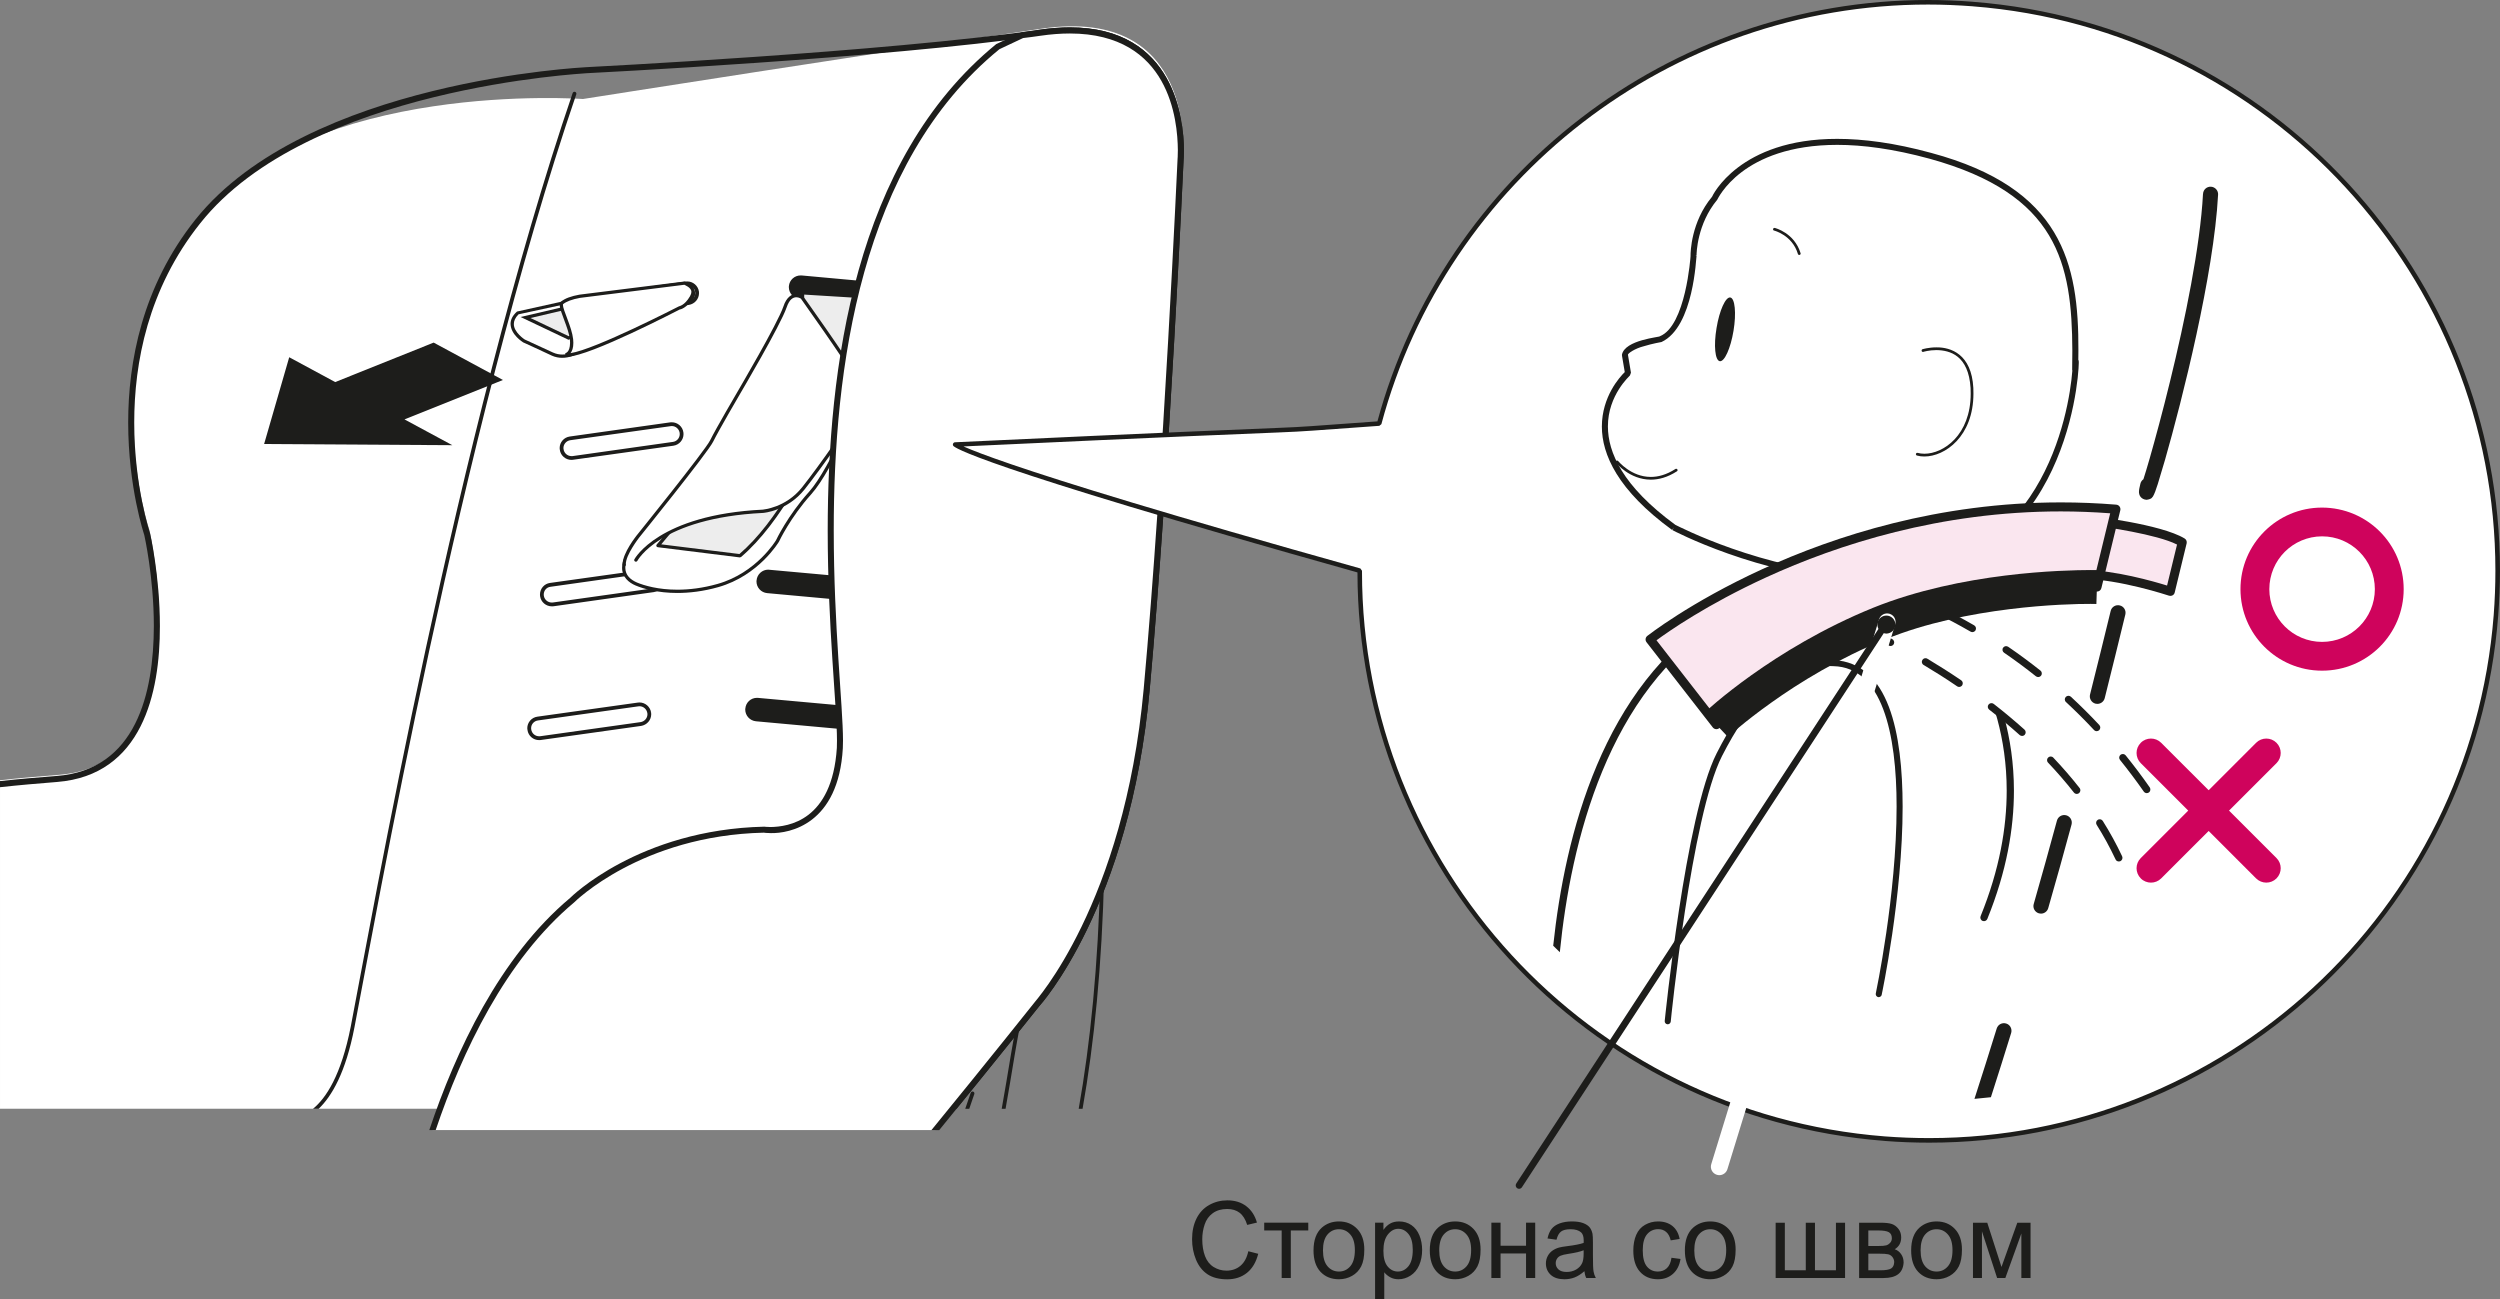 <?xml version="1.0" encoding="UTF-8"?>
<!DOCTYPE svg PUBLIC "-//W3C//DTD SVG 1.1//EN" "http://www.w3.org/Graphics/SVG/1.1/DTD/svg11.dtd">
<!-- Creator: CorelDRAW 2018 (64-Bit) -->
<svg xmlns="http://www.w3.org/2000/svg" xml:space="preserve" width="41.34mm" height="21.484mm" version="1.1" style="shape-rendering:geometricPrecision; text-rendering:geometricPrecision; image-rendering:optimizeQuality; fill-rule:evenodd; clip-rule:evenodd"
viewBox="0 0 2335.97 1213.98"
 xmlns:xlink="http://www.w3.org/1999/xlink">
 <rect x="0" y="0" width="2335.97" height="1213.98" fill="#808080" stroke="none"/>
 <defs>
  <style type="text/css">
   <![CDATA[
    .fil2 {fill:#1D1D1B;fill-rule:nonzero}
    .fil0 {fill:#1D1D1B;fill-rule:nonzero}
    .fil3 {fill:#EDEDED;fill-rule:nonzero}
    .fil1 {fill:white;fill-rule:nonzero}
    .fil5 {fill:#FAE6EF;fill-rule:nonzero}
    .fil4 {fill:#CF035C;fill-rule:nonzero}
   ]]>
  </style>
 </defs>
 <g id="Слой_x0020_1">
  <path class="fil0" d="M901.91 1036.03c1.69,-4.87 3.39,-9.85 5.11,-14.95 0.32,-0.92 1.32,-1.42 2.25,-1.1 0.94,0.3 1.41,1.32 1.14,2.21 -1.59,4.71 -3.16,9.31 -4.74,13.83l-3.76 0zm34.07 0c5.98,-32.44 10.3,-66.16 19.56,-106.66l0 0.04c0.22,-1 1.16,-1.6 2.09,-1.36 0.98,0.24 1.6,1.14 1.36,2.07 -9.16,40.02 -13.46,73.55 -19.4,105.9l-3.61 0zm71.94 0l3.62 0c10.79,-60.98 18.14,-133.51 20.23,-220.34 0,-1.04 -0.77,-1.84 -1.75,-1.88 -0.98,0 -1.76,0.76 -1.8,1.8 -2.11,86.97 -9.48,159.53 -20.3,220.42z"/>
  <path class="fil1" d="M889.14 1036.03c46.02,-56.53 81.85,-101.54 81.85,-101.54 0,0 84.16,-92.08 102.58,-294.73 18.46,-202.53 31.61,-494.64 31.61,-494.64 0,0 13.11,-139.5 -131.58,-118.37 -144.72,21.03 -428.9,65.76 -428.9,65.76 0,0 -255.17,-18.42 -357.79,110.54 -102.64,128.87 -47.34,292.03 -47.34,292.03 0,0 49.95,218.42 -84.26,228.9 -18.14,1.42 -36.68,2.99 -55.3,5.07l0 306.97 889.14 0z"/>
  <path class="fil0" d="M537.5 288.7c-0.08,-0.5 -0.12,-1.06 -0.12,-1.58 0,-5.38 3.93,-10.11 9.46,-10.87l93.73 -13.15c0.54,-0.04 1.06,-0.12 1.63,-0.12 5.38,0 10.07,3.97 10.89,9.49l-1.82 0.2 -1.73 0.28c-0.5,-3.77 -3.71,-6.4 -7.34,-6.4 -0.32,0 -0.68,0 -1.1,0.08l-93.77 13.18c-3.75,0.46 -6.44,3.65 -6.44,7.32 0,0.34 0,0.64 0.1,1.07 0.47,3.59 3.68,6.34 7.33,6.34 0.38,0 0.72,0 1.06,-0.04l93.77 -13.14c3.71,-0.55 6.46,-3.83 6.46,-7.39 0,-0.36 -0.04,-0.68 -0.08,-1.02l1.73 -0.28 1.82 -0.2c0.04,0.48 0.08,0.98 0.08,1.5 -0.04,5.4 -4.03,10.05 -9.53,10.94l-93.77 13.08c-0.54,0.08 -1.06,0.14 -1.54,0.14 -5.44,0 -10.11,-4.02 -10.84,-9.43zm-245.04 747.33l5.28 0c12.16,-11.54 25.32,-33.78 33.49,-76.29 18.46,-94.81 99.41,-556.1 207.26,-871.65 0.3,-0.94 -0.2,-1.97 -1.16,-2.27 -0.94,-0.3 -1.89,0.18 -2.25,1.11 -107.9,315.96 -188.88,777.39 -207.31,872.16 -8.97,45.7 -23.16,67.02 -35.3,76.95zm116.77 0l3.75 0c25.04,-68.24 64.07,-144.54 122.87,-193.68 0.26,-0.18 62.73,-62.73 177.87,-65.37 0.22,0.05 2.71,0.42 6.52,0.42 17.14,0.2 62.09,-7.62 66.26,-78.4 0.18,-2.07 0.2,-4.41 0.2,-7.02 0,-3.15 -0.1,-6.72 -0.28,-10.7l14.22 1.29 1.01 0c5.64,0 10.41,-4.27 10.93,-9.97l-1.77 -0.16 1.81 0 0 -0.86c0,-5.56 -4.27,-10.36 -9.97,-10.92l-17.4 -1.58c-1.63,-25.64 -4.31,-59.74 -5.88,-99.17l31.8 2.93c0.32,0 0.64,0.04 1,0.04 5.62,0 10.39,-4.28 10.9,-9.97l-1.75 -0.2 1.75 0c0,-0.2 0.06,-0.38 0.06,-0.74 0,-5.66 -4.23,-10.46 -9.93,-11.02l-34.6 -3.15c-0.42,-13.57 -0.6,-27.65 -0.6,-42.1 0,-24.6 0.64,-50.3 2.31,-76.57l46.59 4.23c0.3,0 0.64,0.04 0.93,0.04 5.72,0 10.53,-4.23 11.06,-9.91l-1.77 -0.16 1.81 0.04 0 -0.98c0.04,-5.62 -4.31,-10.35 -10.06,-10.87l-46.92 -4.32c3.12,-37.44 8.51,-75.71 17.02,-113.19l42.5 3.85c0.32,0.02 0.6,0.02 1.02,0.02 5.57,0 10.35,-4.24 10.91,-9.91l-1.75 -0.14 1.75 0.04c0,-0.28 0.02,-0.58 0.02,-0.92 0,-5.66 -4.23,-10.43 -9.97,-10.92l-39.15 -3.57c22.09,-83.76 61.3,-162.21 128.93,-217.42 0.77,-0.58 0.9,-1.73 0.22,-2.45 -0.58,-0.76 -1.7,-0.88 -2.45,-0.22 -68.54,56 -108.1,135.35 -130.29,219.73l-51.65 -4.72c-0.3,-0.02 -0.68,-0.02 -0.96,-0.02 -5.66,0 -10.43,4.27 -10.96,9.95 -0.08,0.28 -0.04,0.72 -0.04,1.02 0,5.64 4.31,10.4 10.01,10.9l48.3 4.43c-8.52,37.55 -13.88,75.83 -17.03,113.22l-43.78 -4.01c-0.36,-0.08 -0.72,-0.04 -0.9,-0.04 -5.62,0 -10.48,4.25 -10.98,10.03 -0.08,0.26 -0.08,0.66 -0.08,0.93 0,5.7 4.31,10.43 9.97,10.97l44.18 4.02c-1.67,26.46 -2.31,52.23 -2.31,76.91 0,14.33 0.21,28.34 0.58,41.78l-56.21 -5.1c-0.32,-0.1 -0.76,-0.1 -1.04,-0.1 -5.58,0 -10.39,4.33 -10.88,10.07 -0.08,0.25 -0.08,0.63 -0.08,0.93 0,5.62 4.27,10.41 10.01,10.93l58.99 5.4c1.57,39.38 4.2,73.54 5.88,99.15l-73.4 -6.66c-0.38,-0.04 -0.82,-0.04 -1.08,-0.04 -5.62,0 -10.32,4.29 -10.82,9.97 -0.08,0.32 -0.08,0.74 -0.08,1.02 0.04,5.64 4.35,10.35 10.01,10.91l76.57 6.98c0.16,4.12 0.22,7.81 0.22,11.04 0,2.57 -0.04,4.88 -0.14,6.8 -4.38,69.01 -46.39,74.81 -62.73,75.03 -3.94,0 -6.3,-0.38 -6.3,-0.38 -116.71,2.65 -180.3,66.12 -180.5,66.35 -59.69,50.02 -99.07,127.38 -124.21,196.24zm217.5 -637.85l-93.83 13.14c-3.73,0.56 -6.44,3.71 -6.44,7.37 0,0.3 0.04,0.66 0.14,1.08 0.46,3.68 3.71,6.42 7.37,6.42 0.32,0 0.68,-0.02 1,-0.02l93.79 -13.26c3.71,-0.5 6.38,-3.69 6.38,-7.28 0,-0.32 0,-0.72 -0.08,-1.05l1.75 -0.3 -1.75 0.25c-0.5,-3.72 -3.71,-6.44 -7.36,-6.44 -0.26,0 -0.62,0 -0.98,0.08zm-103.64 22.13c-0.08,-0.54 -0.16,-1.04 -0.16,-1.62 0,-5.42 3.99,-10.06 9.47,-10.82l93.77 -13.22c0.52,-0.04 1.04,-0.08 1.54,-0.08 5.4,0 10.11,3.97 10.84,9.45 0.08,0.56 0.12,1.07 0.12,1.61 0,5.38 -3.98,9.99 -9.37,10.83l-93.91 13.15c-0.46,0.08 -0.95,0.12 -1.42,0.12 -5.42,0 -10.2,-4.01 -10.88,-9.43zm85.2 114.7l-93.79 13.26c-3.81,0.38 -6.44,3.57 -6.44,7.27 0,0.34 0.04,0.68 0.08,1.04 0.52,3.71 3.73,6.42 7.4,6.42 0.38,0 0.74,-0.04 1,-0.04l93.79 -13.22c3.71,-0.5 6.44,-3.71 6.4,-7.29 0,-0.38 0,-0.74 -0.04,-1.08 -0.58,-3.77 -3.72,-6.4 -7.4,-6.4 -0.28,0 -0.63,0 -0.99,0.04zm-103.65 22.07c-0.04,-0.5 -0.1,-0.98 -0.1,-1.54 0,-5.42 3.94,-10.14 9.43,-10.86l93.81 -13.14c0.48,-0.1 1,-0.14 1.51,-0.14 5.42,0 10.09,3.97 10.91,9.41l-1.75 0.28 1.75 -0.24c0.04,0.56 0.08,1.06 0.08,1.6 0,5.34 -3.93,10.01 -9.39,10.8l-93.87 13.26c-0.51,0.04 -0.95,0.04 -1.47,0.04 -5.38,0 -10.13,-3.97 -10.9,-9.47zm-11.78 124.97c-0.1,-0.52 -0.18,-1.06 -0.18,-1.62 0,-5.32 3.97,-10.07 9.47,-10.79l93.77 -13.15c0.54,-0.04 1.04,-0.12 1.6,-0.12 5.38,0 10.05,4.02 10.86,9.43l-1.75 0.29 -1.77 0.24c-0.54,-3.71 -3.73,-6.46 -7.33,-6.42 -0.28,0 -0.68,0 -1.06,0.08l-93.81 13.19c-3.79,0.5 -6.4,3.69 -6.4,7.24 0,0.36 0.02,0.72 0.1,1.1 0.54,3.79 3.67,6.44 7.4,6.44 0.3,0 0.66,-0.04 0.98,-0.04l93.75 -13.18c3.79,-0.58 6.48,-3.72 6.48,-7.37 0,-0.34 -0.06,-0.76 -0.1,-1.03l1.77 -0.24 1.75 -0.25c0.06,0.51 0.1,1.07 0.1,1.53 0,5.42 -4.01,10.03 -9.47,10.91l-93.87 13.18c-0.46,0.04 -0.96,0.08 -1.4,0.08 -5.46,0 -10.17,-3.97 -10.88,-9.49zm247.8 -414.19c0,0 -0.05,0.2 -0.05,0.5 0,3.8 2.92,7.01 6.8,7.44l48.8 4.4c1.12,-4.87 2.32,-9.71 3.53,-14.55l-51.09 -4.72 -0.56 0c-3.84,0 -7.1,2.89 -7.43,6.93zm101 16.51l0.81 0c3.73,0.05 7,-2.91 7.34,-6.7 0,-0.26 0.04,-0.5 0.04,-0.68 0,-3.85 -2.87,-7.03 -6.72,-7.37l-39.77 -3.67c-1.24,4.9 -2.43,9.72 -3.59,14.61l41.88 3.8zm-115.44 118.99l0 0.47c0,3.85 2.89,7.08 6.74,7.46l44.05 4.02c0.3,-4.92 0.68,-9.91 1.08,-14.89l-44 -4.05 -0.4 0c-3.83,0 -7.18,2.93 -7.48,6.98zm100.87 16.47c0.3,0 0.58,0.04 0.73,0.04 3.91,0 7.18,-2.85 7.56,-6.7 0,-0.28 0.02,-0.54 0.02,-0.73 -0.02,-3.75 -2.85,-6.98 -6.8,-7.36l-46.98 -4.32c-0.4,4.98 -0.77,9.92 -1.1,14.87l46.57 4.21zm-116.67 123.03l0 0.46c0,3.79 2.87,7.04 6.74,7.46l58.49 5.28c-0.18,-4.9 -0.32,-9.93 -0.5,-14.99l-56.78 -5.19c-0.1,-0.04 -0.29,-0.04 -0.58,-0.04 -3.77,0 -7.03,2.93 -7.37,7.02zm100.86 16.43c0.34,0 0.66,0.04 0.88,0.04 3.8,0 7.01,-2.85 7.41,-6.74l0 -0.58c0,-3.83 -2.89,-7.09 -6.7,-7.49l-34.19 -3.11c0.16,5.1 0.29,10.09 0.51,14.97l32.07 2.91zm-111.35 103.28c-0.04,0.05 -0.04,0.24 -0.04,0.52 0,3.75 2.91,7.02 6.78,7.33l76.09 6.96c-0.24,-4.51 -0.52,-9.53 -0.86,-14.99l-74.11 -6.72c-0.1,-0.04 -0.28,-0.04 -0.56,-0.04 -3.76,0 -6.97,2.91 -7.29,6.93zm100.87 16.49l0.85 0c3.79,0 7.02,-2.85 7.42,-6.76l0 -0.68c0,-3.73 -2.85,-7.03 -6.76,-7.36l-16.84 -1.53c0.36,5.42 0.64,10.43 0.82,15.01l14.51 1.32z"/>
  <path class="fil0" d="M886.54 1036.03c45.15,-55.48 80.12,-99.4 80.28,-99.61 -0.24,-0.3 83.54,-91.14 101.88,-293.05 18.42,-202.45 31.58,-494.06 31.58,-494.65 0,-0.02 0.32,-3.16 0.32,-8.53 -0.28,-27.61 -7.4,-108.82 -100.85,-108.94 -8.53,0 -17.78,0.66 -27.79,2.11 -145.04,21.09 -424.08,35.07 -424.08,35.07 -0.2,0.3 -259.8,12.74 -360.82,140.24 -48.96,61.39 -61.64,130.69 -61.64,186.18 0,59.72 14.67,103.04 14.79,103.44 0.04,0.12 9.19,39.98 9.19,86.81 0.16,62.47 -16.67,139.22 -95.99,145.56 -17.57,1.39 -35.46,2.92 -53.42,4.9l0 -5.72c17.88,-1.96 35.64,-3.45 53,-4.8 74.51,-5.7 90.6,-77.7 90.76,-139.94 0,-46.03 -9.01,-85.48 -8.97,-85.28 -0.04,-0.2 -15.01,-44.35 -15.01,-104.97 0,-56.34 12.92,-127.02 62.83,-189.69 104.21,-130.41 364.73,-142.19 364.95,-142.37 0.44,-0.08 279.08,-13.97 423.6,-35.01 10.24,-1.51 19.75,-2.19 28.59,-2.19 98.11,0 106.37,86.67 106.49,114.61 0,5.56 -0.28,8.97 -0.28,8.89 0,0.04 -13.2,292.11 -31.62,494.76 -18.45,203.41 -103.06,296.06 -103.24,296.24 -0.05,0.05 -33.5,42.1 -77.28,95.95l-7.28 0z"/>
  <path class="fil1" d="M747.68 280.59l64.7 24.52c0,0 13.32,5.61 4.28,33.45 -9.07,27.91 -39.75,100.05 -59.64,122.09 -19.93,22.11 -30.5,44.7 -30.5,44.7 0,0 -18.48,31.25 -55.7,41.78 -37.28,10.5 -64.9,3.39 -76.2,-1.33 -11.24,-4.81 -20.2,-16.23 1.01,-39.83 21.21,-23.7 57.55,-73.38 62.42,-78.76 4.87,-5.4 17.24,-29.16 17.24,-29.16 0,0 59.31,-105.89 60.62,-112.37 1.34,-6.5 5.53,-8.4 11.76,-5.09z"/>
  <path class="fil2" d="M737.46 285.96c-1.63,7.4 -60.74,112.57 -60.78,112.79 -0.04,0.08 -12.26,23.68 -17.44,29.52 -4.75,5.12 -41.14,54.96 -62.45,78.72 -9.25,10.28 -12.5,18.02 -12.5,23.58 0,6.94 4.92,11.17 10.94,13.75 6.82,2.85 19.9,6.68 37.66,6.68 10.91,0 23.52,-1.41 37.5,-5.36 36.6,-10.31 54.82,-40.98 54.74,-40.9 0.04,-0.08 10.71,-22.85 30.76,-45.11 19.53,-21.55 50.33,-93.87 59.32,-121.54 2.23,-6.96 3.05,-12.44 3.05,-16.73 -0.04,-12.54 -6.46,-14.73 -6.4,-14.77l-64.7 -24.54 0.55 -1.49 -0.73 1.41c-1.92,-1.03 -3.47,-1.45 -4.68,-1.45 -2.41,0.04 -3.93,1.4 -4.83,5.44zm-143.38 261.21c-6.54,-2.73 -12.82,-7.97 -12.82,-16.61 0,-6.74 3.75,-15.09 13.24,-25.69 21.19,-23.59 57.39,-73.14 62.41,-78.68 4.55,-5.01 17.03,-28.87 17.03,-28.95 0,-0.1 59.48,-106.26 60.5,-111.89 0.86,-4.76 3.73,-7.97 7.85,-7.93 1.87,0 3.86,0.6 5.92,1.71l64.82 24.58c0.32,0.04 8.41,3.86 8.33,17.64 0,4.67 -0.89,10.46 -3.19,17.7 -9.23,28.07 -39.71,100.05 -60,122.61 -19.73,21.89 -30.22,44.29 -30.28,44.45 -0.12,0.16 -18.78,31.73 -56.65,42.48 -14.3,4.05 -27.23,5.48 -38.36,5.48 -18.18,0 -31.69,-3.91 -38.81,-6.92z"/>
  <path class="fil1" d="M644.09 281.65l-107.3 48.52c0,0 -10.27,5.48 -20.55,0.7 -10.25,-4.79 -26.63,-12.3 -26.63,-12.3 0,0 -19.82,-12.34 -6.16,-25.98l58.81 -13.01 99.07 -14.35c0,0 13.01,7.55 2.77,16.42z"/>
  <path class="fil2" d="M516.89 329.46c2.85,1.3 5.76,1.82 8.41,1.82 6.08,0 10.74,-2.49 10.74,-2.49l107.23 -48.48c2.49,-2.29 3.19,-4.16 3.19,-5.76 0.16,-3.86 -5.1,-7.52 -5.02,-7.79l-98.86 14.34 -58.04 12.58c-3.31,3.31 -4.37,6.29 -4.41,8.99 -0.2,7.81 10.2,14.59 10.09,14.51 0,0 16.43,7.49 26.67,12.3zm-1.32 2.81c-10.2,-4.83 -26.59,-12.3 -26.79,-12.38 -0.08,-0.16 -11.48,-6.85 -11.72,-17.24 0,-3.59 1.51,-7.48 6.04,-11.56l58.9 -13.04 100.09 -14.17c0.04,0.18 7.22,3.89 7.44,10.66 0,2.7 -1.32,5.53 -4.46,8.26l-0.98 -1.12 0.62 1.4 -107.19 48.46c-0.16,0.04 -5.32,2.81 -12.22,2.81 -3.03,0 -6.38,-0.58 -9.73,-2.07z"/>
  <polygon class="fil3" points="490.97,296.68 531.3,315.84 619.47,281.65 546.33,283.73 "/>
  <path class="fil2" d="M531.38 314.14l79.24 -30.72 -63.97 1.8 -51.01 11.92 35.74 17zm-41.1 -16.09l-3.87 -1.85 59.88 -14.03 73.12 -2.1 0.62 2.97 -88.84 34.45 -40.9 -19.44z"/>
  <path class="fil1" d="M528.53 331.53c0,0 6.86,-1.36 5.49,-14.35 -1.36,-12.98 -12.3,-31.43 -8.87,-34.19 3.38,-2.69 8.87,-4.76 16.39,-6.12l97.77 -12.3c0,0 12.3,3.39 6.8,12.96 -5.44,9.57 -11.6,10.29 -11.6,10.29 0,0 -90.9,47.14 -105.97,43.71z"/>
  <path class="fil2" d="M541.85 278.36c-7.4,1.32 -12.7,3.39 -15.81,5.92 0.04,0.08 0,0 0,0.58 -0.16,4.75 8.26,20.49 9.51,32.13 0.14,1.24 0.18,2.4 0.18,3.39 0.04,4.66 -1.16,7.66 -2.61,9.57 22.82,-3.31 100.61,-43.41 101.24,-43.7 -0.04,-0.18 5.13,-0.38 10.39,-9.49 0.9,-1.59 1.26,-2.93 1.26,-3.89 0.25,-4.31 -6.66,-6.66 -6.56,-6.78l-97.6 12.26zm-13.6 54.66l0.28 -1.47 0.32 1.47 -0.32 -1.47 -0.28 1.47 -0.04 -3.01c0,-0.14 4.32,-0.3 4.45,-9.63 0,-0.9 -0.04,-1.93 -0.16,-3.01 -1.11,-10.9 -9.41,-25.85 -9.53,-32.51 0,-1.06 0.16,-2.29 1.2,-3.03 3.79,-3.05 9.47,-5.1 17.18,-6.5l98.33 -12.32c0,0.12 9.07,2.19 9.39,9.87 0,1.68 -0.54,3.45 -1.59,5.4 -5.68,10.01 -12.46,11.06 -12.26,10.87 -0.24,0.04 -84.26,43.92 -104.81,44.09 -0.82,0 -1.55,-0.1 -2.15,-0.21z"/>
  <path class="fil3" d="M749.88 273.6l63.19 3.97c0,0 -46.61,177.73 -121.68,241.74l-76.6 -9.49c0,0 137.47,-157.22 135.09,-236.22z"/>
  <path class="fil2" d="M690.93 517.67c69.77,-59.98 115.08,-219.85 120.18,-238.73l-59.64 -3.68 0 0.34c-0.28,75.31 -117.27,213.87 -133.62,233.02l73.08 9.05zm-76.31 -6.36c-0.62,-0.08 -1.1,-0.44 -1.29,-0.96 -0.22,-0.55 -0.1,-1.15 0.28,-1.57 0,-0.22 134.99,-154.83 134.75,-233.19 0,-0.64 -0.04,-1.32 -0.04,-2.02l1.63 -1.51 63.19 3.93c0.46,0.04 0.9,0.32 1.2,0.64 0.24,0.42 0.32,0.86 0.2,1.36 -0.08,0.06 -46.49,177.79 -122.14,242.49l-1.15 0.36 -76.63 -9.53z"/>
  <path class="fil1" d="M594.13 523.32c0,0 21.85,-40.9 118.79,-45.55 0,0 21.89,-1.59 37.73,-21.45 15.81,-19.85 46.94,-64.39 48.62,-69.37 1.67,-5.02 7.55,-21.73 -0.94,-37.04 -8.53,-15.33 -49.06,-72.14 -49.06,-72.14 0,0 -10.39,-7.06 -15.81,9.11 -5.4,16.09 -42.77,79.54 -42.77,79.54 0,0 -20.71,35.36 -25.65,45.55 -4.94,10.17 -69.23,89.66 -69.23,89.66 0,0 -12.96,16.32 -12.54,25.98l10.86 -4.29z"/>
  <path class="fil2" d="M581.76 527.83c-0.04,-0.38 -0.04,-0.64 -0.04,-0.72 0.2,-10.74 12.86,-26.27 12.89,-26.45 0.02,-0.12 64.39,-79.76 69.01,-89.4 5.02,-10.27 25.69,-45.61 25.74,-45.65 0,-0.08 37.37,-63.53 42.63,-79.22 2.93,-8.99 8,-11.8 12.08,-11.72 3.49,0.04 5.9,1.76 6.46,2.19 0,0.04 40.53,56.79 49.18,72.3 3.49,6.32 4.63,12.93 4.63,18.82 0,8.97 -2.61,16.44 -3.63,19.45 -2.02,5.74 -32.93,49.74 -48.86,69.81 -16.31,20.39 -38.61,22.03 -38.85,22.03 -96.56,4.75 -117.39,44.7 -117.47,44.79 -0.42,0.72 -1.4,1.02 -2.13,0.6 -0.74,-0.4 -1.06,-1.33 -0.62,-2.07 0.2,-0.46 22.69,-41.68 120.02,-46.4 0.04,-0.12 21.27,-1.51 36.64,-20.83 15.65,-19.61 47.02,-64.64 48.36,-68.89 1.02,-3.01 3.46,-10.13 3.46,-18.48 0,-5.48 -1.1,-11.56 -4.24,-17.32 -8.37,-15.07 -48.68,-71.52 -48.64,-71.58 -0.04,0 -0.54,-0.4 -1.28,-0.68 -0.81,-0.34 -1.83,-0.68 -3.03,-0.66 -2.73,0.08 -6.28,1.33 -9.11,9.63 -5.66,16.56 -42.92,79.74 -42.96,79.79 -0.04,0.04 -20.72,35.46 -25.61,45.49 -5.27,10.66 -69.33,89.84 -69.37,89.92 0,0.04 -12.38,15.95 -12.24,24.54l0 0.26c0.16,0.82 -0.42,1.62 -1.24,1.75l-0.24 0c-0.78,0 -1.44,-0.51 -1.55,-1.29z"/>
  <path class="fil1" d="M971.56 30.59c-5.38,0.78 -11.02,1.59 -16.74,2.41l-22.73 10.7c-215.78,176.36 -143.16,586.14 -147.33,655.17 -5.3,86.85 -71.1,76.33 -71.1,76.33 -115.74,2.63 -178.93,65.78 -178.93,65.78 -65.09,54.47 -106.02,141.82 -130.6,214.96l469.82 0c52.13,-63.83 94.96,-117.62 94.96,-117.62 0,0 84.22,-92.08 102.6,-294.73 18.44,-202.54 31.61,-494.64 31.61,-494.64 0,0 13.11,-139.44 -131.57,-118.37z"/>
  <path class="fil2" d="M536.52 843.16c-64.27,53.69 -104.91,140.13 -129.43,212.79l-5.96 0c24.6,-73.54 65.74,-161.71 131.58,-216.94 0.26,-0.3 64.07,-63.92 181.42,-66.58 0,-0.04 2.21,0.34 6.08,0.34 16.14,-0.34 57.27,-5.62 61.73,-73.99 0.04,-2.01 0.12,-4.23 0.12,-6.81 0,-31.68 -8.67,-106.41 -8.67,-196.29 0.08,-151.06 24.4,-345.7 157.48,-454.5l23.52 -10.92c5.72,-0.84 11.36,-1.66 16.74,-2.43 10.23,-1.54 19.82,-2.25 28.61,-2.25 98.07,0 106.41,86.75 106.52,114.6 0,5.62 -0.32,8.99 -0.32,8.91 0,0.04 -13.2,292.13 -31.64,494.8 -18.42,203.35 -102.98,296.04 -103.18,296.2 -0.05,0.05 -42.06,52.82 -93.53,115.87l-7.28 0c52.71,-64.52 96.33,-119.29 96.49,-119.52 -0.24,-0.34 83.54,-91.18 101.88,-293.04 18.42,-202.49 31.58,-494.06 31.61,-494.66 0,0 0.28,-3.15 0.28,-8.55 -0.24,-27.59 -7.4,-108.84 -100.85,-108.9 -8.49,0 -17.78,0.68 -27.79,2.15 -5.38,0.76 -11.02,1.58 -15.97,2.11l-22.11 10.41c-130.21,106.21 -154.89,299.2 -154.81,449.73 0,89.58 8.61,163.89 8.65,196.29 0,2.63 -0.08,4.98 -0.16,7.1 -4.05,71.36 -49.92,79.74 -67.35,79.37 -3.79,0 -6.28,-0.38 -6.46,-0.42 -114.74,2.61 -176.92,64.87 -177.24,65.15z"/>
  <path class="fil1" d="M1843.31 3.79c-259.5,-20.13 -489.6,149.43 -554.6,391.99 -140.55,9.92 19.04,0.16 -396.22,19.61 0,0 13.53,15.8 378.05,117.89 -0.6,275.43 211.24,508.99 490.48,530.7 292.71,22.66 548.42,-196.21 571.19,-489.04 22.7,-292.69 -196.17,-548.38 -488.88,-571.15z"/>
  <path class="fil2" d="M1760.87 1066.05c-279.81,-21.77 -492.19,-255.39 -492.47,-531.18 -363.21,-101.9 -376.05,-116.97 -377.51,-118.11 -0.54,-0.62 -0.7,-1.47 -0.34,-2.21 0.3,-0.74 1.02,-1.28 1.84,-1.3 413.85,-19.42 256.75,-9.75 394.65,-19.53 62.24,-229.6 272,-393.72 514.55,-393.72 13.86,0 27.83,0.54 41.87,1.66l-0.12 2.15 -0.16 2.07c-13.97,-1.04 -27.85,-1.63 -41.58,-1.63 -241.12,0 -449.61,163.52 -510.85,392.08l-1.92 1.56c-139.61,9.88 16.95,0.28 -388.47,19.25 0.24,0.12 0.5,0.24 0.78,0.38 6.89,3.01 19.93,8.18 44.39,16.51 48.86,16.71 143.34,46.13 325.6,97.14l1.51 2.14 0 1.02c0,273.83 210.78,505.88 488.54,527.51 13.89,1.06 27.7,1.58 41.46,1.58 273.82,0 505.83,-210.92 527.44,-488.64 1.07,-13.93 1.59,-27.79 1.59,-41.5 0,-273.86 -210.94,-505.85 -488.5,-527.37l0.16 -2.07 0.12 -2.15c279.85,21.71 492.51,255.58 492.51,531.6 0,13.83 -0.56,27.81 -1.64,41.82 -21.77,279.94 -255.65,492.59 -531.68,492.59 -13.83,0 -27.81,-0.52 -41.78,-1.62z"/>
  <path class="fil1" d="M1872.48 963.11c-6.48,20.97 -13.11,41.98 -19.9,62.99 -2.71,0.27 -5.42,0.5 -8.14,0.72l28.04 -63.71z"/>
  <path class="fil2" d="M1844.9 1026.78c7.1,-21.92 14.03,-43.87 20.8,-65.76 1.18,-3.77 5.14,-5.8 8.83,-4.66 3.71,1.11 5.8,5.08 4.68,8.83 -6.18,19.99 -12.49,40.02 -18.94,60.04 -5.1,0.6 -10.23,1.11 -15.38,1.55z"/>
  <path class="fil1" d="M1928.81 768.64c-6.98,25.77 -14.26,51.79 -21.77,77.98l21.77 -77.98z"/>
  <path class="fil2" d="M1905.11 853.41c-3.77,-1.1 -5.92,-5.02 -4.83,-8.71 7.48,-26.21 14.75,-52.19 21.69,-77.9 0.99,-3.77 4.9,-6 8.67,-5 3.75,1.02 6,4.88 4.98,8.65 -6.96,25.83 -14.25,51.87 -21.79,78.14 -0.89,3.07 -3.71,5.1 -6.78,5.1 -0.64,0 -1.29,-0.1 -1.96,-0.28z"/>
  <path class="fil1" d="M1979.05 572.53c-6.2,25.5 -12.58,51.55 -19.28,78.1l19.28 -78.1z"/>
  <path class="fil2" d="M1958.02 657.5c-3.77,-0.98 -6.08,-4.83 -5.1,-8.63 6.66,-26.49 13.08,-52.51 19.27,-78.02 0.9,-3.79 4.71,-6.08 8.53,-5.14 3.73,0.85 6.1,4.7 5.16,8.49 -6.18,25.52 -12.6,51.57 -19.26,78.14 -0.82,3.23 -3.71,5.36 -6.9,5.36 -0.54,0 -1.14,-0.08 -1.71,-0.2z"/>
  <path class="fil1" d="M2065.52 181.52c-5.8,109.76 -68.91,317.47 -58.7,272.06l58.7 -272.06z"/>
  <path class="fil2" d="M1998.98 462.01c-0.36,-1.25 -0.36,-1.83 -0.36,-2.39 0.04,-2.41 0.52,-3.94 1.33,-7.63 0.42,-1.77 1.44,-3.21 2.83,-4.19 1.58,-4.87 3.55,-11.44 5.84,-19.39 5.22,-18.28 12.12,-43.66 19.08,-72.2 13.95,-56.93 28.22,-126.42 30.76,-175.06l0.04 0c0.16,-3.9 3.47,-6.92 7.4,-6.7 3.87,0.24 6.9,3.55 6.66,7.44 -3.97,74.53 -33.43,191.32 -49.6,247.82 -5.8,19.44 -8.45,29.4 -11.28,34.21 -0.74,0.36 -0.4,2.31 -5.92,3.09 -5.14,-0.34 -6.58,-4.2 -6.78,-4.98z"/>
  <path class="fil1" d="M1564.02 492.87c-113.06,-82.39 -42.81,-144.16 -42.81,-144.16 0,0 -1.21,-7.1 -2.81,-16.53 -1.59,-9.41 33.71,-15.37 33.71,-15.37 26.99,-11.84 30.34,-77.68 30.34,-77.68 0,0 -0.52,-29.38 19.9,-54.14 0,0 38.11,-83.94 201.51,-39.37 129.65,35.42 136.92,110.14 135.21,199.88 1.02,-56.53 15.89,206.64 -201.15,194.79 -93.99,-5.14 -173.89,-47.42 -173.89,-47.42z"/>
  <path class="fil2" d="M1738 537.47c4.7,0.22 9.35,0.36 13.86,0.36 156.6,-0.2 181.48,-152.66 184.51,-191.41 -0.12,-0.34 -0.16,-0.64 -0.16,-0.99 0.08,-6.04 0.16,-11.92 0.16,-17.76 -0.34,-81.59 -13.48,-146.24 -133.26,-179.33 -34.11,-9.31 -62.65,-12.98 -86.4,-12.98 -89.36,0.08 -111.67,50.77 -112.21,51.37 -18.78,22.7 -19.27,49.78 -19.27,52.15l-1.1 0 1.1 0.34c-0.4,0.26 -2.33,66.14 -32.71,80.35 0,0 -8.3,1.42 -16.51,3.93 -8.41,2.1 -15.21,6.84 -14.87,8.06 0,0 0,0.12 0.04,0.16 1.55,9.39 2.77,16.51 2.77,16.52l-0.94 2.57c0.12,0.2 -20.68,18.2 -20.59,47.74 0.04,23.72 13.23,55.44 63.03,91.86 2.83,1.34 80.97,42.09 172.55,47.06zm-0.32 5.62c-94.73,-5.2 -174.8,-47.62 -174.96,-47.74l1.28 -2.49 -1.63 2.29c-50.83,-37 -65.6,-70.55 -65.6,-96.6 0.04,-28.04 16.78,-46.36 21.39,-50.87 -0.44,-2.57 -1.37,-8.17 -2.53,-14.99 -0.08,-0.32 -0.12,-0.7 -0.12,-1.14 2.49,-14.06 35.9,-16.53 35.42,-17.35 24.34,-9.67 28.74,-74.99 28.7,-74.77l0 -0.56c0,-2.99 0.38,-31.34 20.11,-55.06 0.16,-0.6 25.2,-54.18 116.97,-54.06 24.32,0 53.32,3.68 87.87,13.14 122.13,32.97 137.82,102.82 137.46,184.77 0,2.81 -0.04,5.68 -0.08,8.53 0.08,0.14 0.12,0.26 0.16,0.28 0.12,0.4 0.16,0.5 0.16,0.64 0.05,0.28 0.08,0.44 0.08,0.6 0.04,0.36 0.04,0.77 0.04,1.29 -0.2,18.84 -14.79,204.08 -190.55,204.46 -4.59,0 -9.29,-0.12 -14.18,-0.38z"/>
  <path class="fil2" d="M1679.96 237.35c-5.26,-17.73 -22.23,-21.89 -22.23,-21.89l0 0.04c-0.7,-0.16 -1.18,-0.9 -0.97,-1.55 0.2,-0.7 0.85,-1.14 1.55,-0.98 0.16,0.04 18.3,4.45 24.14,23.64 0.2,0.66 -0.2,1.38 -0.9,1.59 -0.12,0.04 -0.24,0.04 -0.24,0.04 -0.66,0 -1.2,-0.34 -1.36,-0.89z"/>
  <path class="fil1" d="M1796.83 327.56c0,0 43.02,-13.36 45.75,35.01 2.69,48.44 -32.28,67.2 -51.13,61.85l5.38 -96.86z"/>
  <path class="fil2" d="M1791.15 425.65c-0.7,-0.2 -1.1,-0.9 -0.9,-1.55 0.16,-0.7 0.86,-1.14 1.55,-0.94 1.92,0.51 4.05,0.81 6.32,0.81 17.74,0 43.27,-17.32 43.27,-56.21 0,-1.67 -0.02,-3.39 -0.1,-5.14 -1.92,-30.58 -19.28,-35.32 -31.9,-35.5 -6.97,0 -12.22,1.66 -12.22,1.66l0 0.02c-0.66,0.22 -1.42,-0.18 -1.59,-0.84 -0.2,-0.72 0.12,-1.44 0.81,-1.66 0,0 5.68,-1.73 13,-1.73 13.24,-0.16 32.8,6.12 34.47,37.9 0.06,1.79 0.1,3.59 0.1,5.3 -0.04,40.09 -26.55,58.74 -45.84,58.78 -2.49,0 -4.85,-0.29 -6.98,-0.89zm-281.15 6.81c-0.42,-0.56 -0.34,-1.37 0.2,-1.83 0.56,-0.42 1.38,-0.34 1.84,0.24 0.04,-0.04 2.99,3.67 8.29,7.36 5.31,3.72 12.92,7.4 22.19,7.4 6.78,0 14.49,-1.96 23.02,-7.44 0.58,-0.38 1.36,-0.18 1.76,0.42 0.42,0.6 0.22,1.37 -0.4,1.77 -8.83,5.7 -17.08,7.81 -24.38,7.81 -20.01,-0.04 -32.43,-15.65 -32.51,-15.73z"/>
  <path class="fil4" d="M2108.08 820.79l-44.35 -44.35 -44.37 44.35c-5.26,5.24 -13.79,5.24 -19.04,-0.02 -5.27,-5.31 -5.27,-13.75 0,-19.02l44.33 -44.33 -44.33 -44.32c-5.27,-5.26 -5.27,-13.79 0,-19.05 5.24,-5.27 13.78,-5.27 19.04,0l44.37 44.33 44.35 -44.33c5.26,-5.27 13.78,-5.27 19.04,0 5.26,5.26 5.26,13.79 0,19.05l-44.35 44.32 44.35 44.33c5.26,5.27 5.26,13.71 0,19.02 -2.65,2.63 -6.08,3.94 -9.51,3.94 -3.45,0 -6.88,-1.31 -9.53,-3.93z"/>
  <path class="fil1" d="M1454.39 886.73c10.62,-103.06 45.59,-244.1 153.74,-310.08 138.68,-84.52 213.28,2.41 213.28,2.41 0,0 102.72,105.35 32.39,278.3l-291.59 109.63c-39.54,-21.84 -75.79,-48.9 -107.82,-80.26z"/>
  <path class="fil2" d="M1451.29 883.7c10.95,-103.3 46.31,-243.38 155.09,-309.96 45.75,-27.93 84.96,-37.46 116.87,-37.46 65.85,0.02 100.45,40.24 100.61,40.41 0.28,0.28 57.89,59.52 57.93,162.12 0,35.12 -6.76,75.33 -24.84,119.8 -0.73,1.75 -2.67,2.57 -4.42,1.89 -1.76,-0.7 -2.57,-2.71 -1.88,-4.42 17.78,-43.74 24.38,-83.01 24.38,-117.27 0,-99.95 -55.92,-157.28 -56.19,-157.56 -0.16,0.08 -8.37,-9.55 -24.4,-19.1 -16.01,-9.57 -39.77,-19.14 -71.19,-19.1 -30.6,0 -68.43,9.09 -113.36,36.46 -107.58,65.32 -142.14,207.42 -152.41,310.23 -2.08,-2 -4.15,-4.02 -6.19,-6.05z"/>
  <path class="fil1" d="M1755.49 928.93c0,0 64.94,-305.35 -42.24,-309.3 -50.19,-1.85 -81.33,35.86 -106.76,85.54 -28.77,56.41 -48.21,249.09 -48.21,249.09l197.21 -25.34z"/>
  <path class="fil2" d="M1558.02 957.07c-1.55,-0.14 -2.69,-1.57 -2.53,-3.09 0.08,-0.24 19.24,-192.49 48.52,-250.09 24.76,-48.72 55.75,-87.15 105.65,-87.19 1.26,0 2.49,0.04 3.71,0.08 51.63,2.55 64.35,68.07 64.43,136.92 0,83.98 -19.53,175.7 -19.57,175.78l0.04 0.04c-0.32,1.46 -1.88,2.45 -3.35,2.18 -1.51,-0.34 -2.49,-1.84 -2.21,-3.37 0,-0.18 19.45,-91.48 19.45,-174.62 0.08,-68.99 -13.82,-130.27 -59.03,-131.25 -1.2,-0.04 -2.37,-0.12 -3.47,-0.12 -46.36,-0.04 -75.9,35.74 -100.63,84.1 -28.34,55.16 -47.98,247.84 -47.9,248.12 -0.2,1.44 -1.4,2.53 -2.83,2.53 0,0 -0.2,0 -0.28,-0.02z"/>
  <path class="fil2" d="M1619.78 309.06c-2.73,16.47 -8.49,29.2 -12.86,28.43 -4.38,-0.74 -5.8,-14.63 -2.99,-31.08 2.69,-16.43 8.45,-29.11 12.82,-28.45 4.38,0.7 5.76,14.67 3.03,31.1z"/>
  <path class="fil1" d="M1979.82 801.57c-66.74,-142.61 -242.75,-215.45 -242.75,-215.45l-42.48 -54.6c0,0 188.14,24.26 315.56,212.36l-30.32 57.69z"/>
  <path class="fil2" d="M1708.58 555.07l-16.66 -21.45c-0.86,-1.14 -0.98,-2.57 -0.28,-3.81 0.72,-1.14 2.03,-1.81 3.39,-1.67 0,0 3.67,0.5 10.17,1.77 1.84,0.4 3.03,2.19 2.65,3.98 -0.36,1.85 -2.11,3.03 -3.93,2.67 -0.47,-0.12 -0.89,-0.18 -1.29,-0.26l11.34 14.61c1.16,1.5 0.86,3.63 -0.6,4.76 -0.62,0.48 -1.35,0.68 -2.05,0.68 -1.02,0 -2.03,-0.44 -2.73,-1.29zm66.04 2.91c-12.82,-5.1 -24.53,-9.15 -34.92,-12.28 -1.8,-0.56 -2.77,-2.47 -2.23,-4.29 0.51,-1.75 2.41,-2.75 4.2,-2.19 10.53,3.19 22.47,7.26 35.44,12.42 1.73,0.66 2.59,2.65 1.94,4.41 -0.54,1.31 -1.84,2.11 -3.19,2.11 -0.42,0 -0.82,-0.06 -1.24,-0.18zm66.6 32.19c-11.17,-6.48 -22.15,-12.26 -32.65,-17.34 -1.71,-0.82 -2.39,-2.85 -1.55,-4.53 0.78,-1.71 2.79,-2.41 4.5,-1.59 10.67,5.18 21.77,11.04 33.13,17.6 1.6,0.94 2.19,3.01 1.26,4.67 -0.7,1.05 -1.8,1.67 -2.93,1.67 -0.58,0 -1.2,-0.16 -1.75,-0.48zm-76.23 13.1c-17.98,-9.35 -29.2,-13.97 -29.24,-14l-1.4 -1.06 -2.85 -3.67c-1.16,-1.51 -0.92,-3.63 0.6,-4.8 1.44,-1.14 3.61,-0.92 4.78,0.62l2.29 2.99c2.93,1.21 13.52,5.9 28.93,13.85l-0.04 0c1.71,0.86 2.35,2.92 1.49,4.59 -0.64,1.15 -1.79,1.83 -3.05,1.83 -0.5,0 -1.04,-0.12 -1.52,-0.36zm137.33 28.63c-9.93,-7.93 -19.89,-15.25 -29.74,-22.01 -1.54,-1.03 -1.96,-3.15 -0.9,-4.68 1.08,-1.54 3.15,-1.93 4.71,-0.9 9.97,6.84 20.09,14.26 30.22,22.31 1.44,1.14 1.67,3.29 0.5,4.72 -0.66,0.86 -1.67,1.29 -2.69,1.29 -0.7,0 -1.44,-0.24 -2.1,-0.73zm-73.63 9.37c-10.88,-7.48 -21.49,-14.09 -31.3,-19.94 -1.63,-0.95 -2.13,-3.03 -1.18,-4.64 0.98,-1.63 3.05,-2.19 4.68,-1.2 9.89,5.92 20.55,12.66 31.61,20.14 1.55,1.05 1.97,3.19 0.94,4.74 -0.7,0.95 -1.76,1.5 -2.85,1.5 -0.66,0 -1.31,-0.2 -1.91,-0.6zm127.93 40.84c-8.63,-9.27 -17.4,-17.94 -26.2,-26.13 -1.39,-1.23 -1.47,-3.37 -0.2,-4.74 1.29,-1.4 3.39,-1.47 4.79,-0.22 8.97,8.3 17.84,17.08 26.59,26.47 1.25,1.37 1.18,3.47 -0.18,4.83 -0.68,0.58 -1.49,0.89 -2.31,0.89 -0.92,0 -1.81,-0.38 -2.49,-1.1zm-69.49 4.68c-9.43,-8.45 -18.96,-16.36 -28.47,-23.74 -1.47,-1.18 -1.75,-3.29 -0.58,-4.72 1.18,-1.51 3.27,-1.76 4.79,-0.64 9.59,7.45 19.23,15.51 28.78,24.04 1.4,1.28 1.51,3.37 0.26,4.83 -0.66,0.74 -1.59,1.1 -2.53,1.1 -0.78,0 -1.59,-0.28 -2.25,-0.86zm115.98 52.83c-7.24,-10.37 -14.67,-20.21 -22.23,-29.6 -1.15,-1.44 -0.94,-3.55 0.52,-4.74 1.47,-1.16 3.57,-0.94 4.79,0.51 7.63,9.47 15.19,19.45 22.51,29.94 1.03,1.55 0.7,3.67 -0.82,4.75 -0.6,0.42 -1.29,0.62 -1.96,0.62 -1.06,0 -2.13,-0.52 -2.81,-1.47zm-65.29 0.9c-7.67,-9.77 -15.77,-19.08 -24.14,-27.93 -1.32,-1.36 -1.24,-3.51 0.12,-4.78 1.36,-1.3 3.51,-1.26 4.79,0.12 8.53,8.99 16.78,18.45 24.58,28.42 1.15,1.44 0.89,3.59 -0.56,4.77 -0.62,0.46 -1.36,0.72 -2.09,0.72 -1.02,0 -1.99,-0.46 -2.7,-1.32zm38.93 62.49c-5.28,-11.2 -11.17,-21.99 -17.68,-32.35 -0.95,-1.58 -0.5,-3.65 1.1,-4.63 1.59,-1.02 3.67,-0.51 4.64,1.04 6.66,10.56 12.72,21.61 18.1,33.05l0 0.04c0.78,1.67 0.04,3.67 -1.63,4.5 -0.52,0.18 -0.98,0.28 -1.51,0.28 -1.26,0 -2.49,-0.7 -3.01,-1.93z"/>
  <path class="fil4" d="M2093.47 550.51c0,-42.16 34.15,-76.23 76.23,-76.23 42.14,0.08 76.27,34.07 76.27,76.23 0,42.1 -34.13,76.16 -76.27,76.16l0 -13.45 0 -13.44c27.29,-0.04 49.3,-22.08 49.34,-49.27 -0.04,-27.29 -22.05,-49.36 -49.34,-49.36 -27.25,0.06 -49.23,22.07 -49.27,49.36 0.04,27.19 22.03,49.23 49.27,49.27l0 13.44 0 13.45c-42.08,0 -76.19,-34.07 -76.23,-76.16z"/>
  <path class="fil5" d="M1953.67 486.41c0,0 65.07,7.78 85.37,20.35l-11.08 45.79c0,0 -46.19,-15.53 -82.09,-15.88 -35.84,-0.34 7.8,-50.26 7.8,-50.26z"/>
  <path class="fil2" d="M1935.95 526.22c0.46,3.85 0.46,5.46 9.97,6.22 30.22,0.32 66.54,10.83 78.96,14.69l9.31 -38.31c-18.74,-9.55 -67.4,-16.53 -78.66,-17.92 -4.71,5.84 -20.03,25.64 -19.57,35.32zm90.64 30.34c-0.08,0.02 -45.94,-15.37 -80.79,-15.67 -11.4,0 -18.38,-6.46 -18.34,-14.67 0.6,-18.06 22.98,-42.08 23.04,-42.59l3.67 -1.42c0.36,0.14 64.74,7.41 87.09,20.93 1.59,0.94 2.33,2.81 1.92,4.57l-11.14 45.85c-0.22,1.16 -0.98,2.15 -2.02,2.73 -0.66,0.32 -1.37,0.5 -2.07,0.5 -0.46,0 -0.93,-0.08 -1.36,-0.21z"/>
  <path class="fil5" d="M1977.05 475.76l-17.72 72.76c0,0 -207.35,-11.52 -355.59,128.6l-61.9 -79.62c0,0 180.84,-142.85 435.2,-121.74z"/>
  <path class="fil2" d="M1604.27 670.84c128.26,-118.47 297.62,-126.72 343.4,-126.76 3.57,0 6.38,0.06 8.39,0.1l15.67 -64.56c-15.67,-1.16 -31.04,-1.76 -46.07,-1.76 -112.75,0 -208.09,30.8 -275.27,61.58 -55.69,25.53 -91.83,50.91 -102.58,58.85l56.45 72.56zm-0.82 10.48c-1.21,-0.08 -2.29,-0.68 -3.03,-1.61l-61.91 -79.6c-1.44,-1.83 -1.12,-4.45 0.7,-5.92 0.4,-0.24 157.88,-124.74 386.46,-124.76 16.83,0 34.11,0.68 51.71,2.11l-0.32 4.27 0.32 -4.27c1.28,0.12 2.41,0.76 3.11,1.75 0.73,1.02 0.98,2.28 0.7,3.49l-17.7 72.76c-0.48,2.01 -2.36,3.35 -4.37,3.23 0,0 -4.01,-0.22 -11.44,-0.22 -45.29,-0.06 -215.19,8.55 -340.99,127.64 -0.82,0.74 -1.88,1.14 -2.95,1.14l-0.28 0z"/>
  <polygon class="fil2" points="405.2,320.12 469.94,355.05 377.95,391.88 422.64,415.98 246.78,414.89 270.24,333.8 313.2,357 "/>
  <path class="fil2" d="M1592.94 665.58c0.86,-0.76 63.27,-59.51 157.4,-97.72 82.59,-33.27 178.09,-35.11 203.21,-35.23 3.93,0 6.14,0.08 6.29,0.08l0 0.04 -1.01 31.6c0,0 -1.73,-0.08 -5.28,-0.08 -23.04,-0.1 -116.25,2.35 -191.33,32.91 -44.07,17.86 -81.21,40.84 -107.19,59.38 -25.98,18.48 -40.41,31.99 -40.45,32.07l-21.65 -23.06z"/>
  <path class="fil1" d="M1604.19 1097.7c-4.16,-1.24 -6.54,-5.72 -5.22,-9.91l156.76 -509.05c1.28,-4.15 5.72,-6.48 9.89,-5.23 4.2,1.34 6.5,5.7 5.2,9.89l-156.74 509.05c-1.06,3.43 -4.21,5.62 -7.55,5.62 -0.78,0 -1.56,-0.14 -2.33,-0.38z"/>
  <path class="fil2" d="M1417.7 1110.3c-1.47,-0.98 -1.91,-2.93 -0.93,-4.42l343.86 -526.52c0.94,-1.47 2.93,-1.87 4.36,-0.93 1.47,0.97 1.88,2.95 0.94,4.38l-343.86 526.55c-0.62,0.94 -1.63,1.44 -2.65,1.44 -0.58,0 -1.18,-0.14 -1.72,-0.5z"/>
  <path class="fil2" d="M1762.62 575.18c2.19,0 4.2,0.81 5.92,2.45 1.64,1.71 2.49,3.71 2.49,5.96 0,2.22 -0.85,4.21 -2.49,5.92 -1.71,1.63 -3.72,2.45 -5.92,2.53 -2.25,-0.08 -4.25,-0.9 -5.96,-2.53 -1.63,-1.71 -2.45,-3.71 -2.45,-5.92 0,-2.25 0.82,-4.24 2.45,-5.96 1.71,-1.64 3.71,-2.45 5.96,-2.45z"/>
  <path class="fil2" d="M1843.51 1142.48l13.36 0 13.3 41.36 14.79 -41.36 12.36 0 0 51.69 -8.59 0 0 -41.6 -14.97 41.6 -7.67 0 -14.18 -43.62 0 43.62 -8.39 0 0 -51.69zm-48.92 25.85c0,6.62 1.42,11.56 4.25,14.87 2.83,3.29 6.4,4.92 10.68,4.92 4.27,0 7.8,-1.66 10.63,-4.96 2.83,-3.31 4.24,-8.35 4.24,-15.13 0,-6.38 -1.41,-11.22 -4.27,-14.51 -2.85,-3.31 -6.38,-4.94 -10.61,-4.94 -4.28,0 -7.85,1.63 -10.68,4.9 -2.83,3.29 -4.25,8.23 -4.25,14.85zm-8.83 0c0,-9.59 2.61,-16.66 7.84,-21.29 4.35,-3.8 9.67,-5.74 15.92,-5.74 6.96,0 12.66,2.36 17.06,7 4.42,4.64 6.64,11.1 6.64,19.3 0,6.66 -0.98,11.88 -2.93,15.71 -1.95,3.79 -4.8,6.78 -8.53,8.87 -3.75,2.11 -7.81,3.15 -12.24,3.15 -7.09,0 -12.82,-2.31 -17.2,-6.94 -4.37,-4.64 -6.56,-11.34 -6.56,-20.05zm-40.02 18.62l11.3 0c4.87,0 8.19,-0.56 10.01,-1.7 1.81,-1.18 2.77,-3.17 2.87,-5.98 0,-1.66 -0.54,-3.17 -1.58,-4.61 -1.06,-1.4 -2.41,-2.29 -4.11,-2.67 -1.67,-0.38 -4.38,-0.56 -8.11,-0.56l-10.38 0 0 15.51zm0 -22.7l9.15 0c3.67,0 6.18,-0.2 7.53,-0.6 1.38,-0.38 2.59,-1.18 3.67,-2.35 1.1,-1.18 1.64,-2.61 1.64,-4.27 0,-2.71 -0.96,-4.63 -2.85,-5.7 -1.89,-1.06 -5.12,-1.59 -9.71,-1.59l-9.43 0 0 14.51zm-8.59 -21.77l19.79 0c4.87,0 8.47,0.42 10.84,1.23 2.37,0.84 4.41,2.37 6.12,4.57 1.7,2.19 2.55,4.84 2.55,7.92 0,2.47 -0.52,4.62 -1.51,6.48 -1,1.81 -2.49,3.37 -4.51,4.59 2.4,0.81 4.37,2.31 5.94,4.57 1.57,2.21 2.35,4.84 2.35,7.89 -0.32,4.9 -2.03,8.53 -5.14,10.9 -3.11,2.37 -7.66,3.55 -13.6,3.55l-22.85 0 0 -51.69zm-78 0l8.59 0 0 44.43 19.56 0 0 -44.43 8.59 0 0 44.43 19.59 0 0 -44.43 8.53 0 0 51.69 -64.86 0 0 -51.69zm-76.03 25.85c0,6.62 1.41,11.56 4.24,14.87 2.83,3.29 6.4,4.92 10.69,4.92 4.27,0 7.81,-1.66 10.65,-4.96 2.83,-3.31 4.24,-8.35 4.24,-15.13 0,-6.38 -1.44,-11.22 -4.26,-14.51 -2.85,-3.31 -6.4,-4.94 -10.63,-4.94 -4.28,0 -7.85,1.63 -10.69,4.9 -2.83,3.29 -4.24,8.23 -4.24,14.85zm-8.81 0c0,-9.59 2.61,-16.66 7.81,-21.29 4.36,-3.8 9.66,-5.74 15.92,-5.74 6.98,0 12.66,2.36 17.09,7 4.42,4.64 6.62,11.1 6.62,19.3 0,6.66 -0.98,11.88 -2.93,15.71 -1.96,3.79 -4.8,6.78 -8.53,8.87 -3.72,2.11 -7.81,3.15 -12.24,3.15 -7.07,0 -12.82,-2.31 -17.18,-6.94 -4.36,-4.64 -6.55,-11.34 -6.55,-20.05zm-12.5 6.92l8.45 1.1c-0.93,5.94 -3.29,10.59 -7.09,13.96 -3.79,3.35 -8.45,5.02 -14,5.02 -6.94,0 -12.5,-2.29 -16.7,-6.92 -4.23,-4.63 -6.32,-11.27 -6.32,-19.88 0,-5.6 0.89,-10.48 2.71,-14.67 1.81,-4.19 4.57,-7.32 8.27,-9.39 3.71,-2.11 7.74,-3.17 12.1,-3.17 5.48,0 9.98,1.44 13.49,4.27 3.49,2.85 5.74,6.88 6.72,12.1l-8.35 1.32c-0.8,-3.47 -2.19,-6.1 -4.21,-7.84 -2.03,-1.75 -4.46,-2.63 -7.33,-2.63 -4.32,0 -7.83,1.59 -10.53,4.74 -2.71,3.17 -4.06,8.18 -4.06,15.01 0,6.96 1.32,12 3.9,15.15 2.61,3.15 6.02,4.7 10.2,4.7 3.37,0 6.2,-1.06 8.45,-3.15 2.25,-2.11 3.69,-5.36 4.29,-9.73zm-82.07 -7.01c-3.13,1.29 -7.8,2.39 -14.04,3.31 -3.53,0.52 -6.02,1.12 -7.48,1.76 -1.47,0.63 -2.59,1.59 -3.38,2.83 -0.8,1.25 -1.2,2.65 -1.2,4.16 0,2.35 0.86,4.28 2.59,5.84 1.73,1.58 4.27,2.36 7.61,2.36 3.31,0 6.24,-0.74 8.83,-2.23 2.57,-1.47 4.46,-3.49 5.66,-6.04 0.92,-1.99 1.4,-4.93 1.4,-8.78l0 -3.2zm2.43 25.93c-0.9,-1.81 -1.47,-3.93 -1.73,-6.38 -3.17,2.77 -6.24,4.72 -9.17,5.84 -2.96,1.14 -6.1,1.7 -9.47,1.7 -5.56,0 -9.85,-1.38 -12.84,-4.15 -2.99,-2.77 -4.49,-6.32 -4.49,-10.65 0,-2.53 0.58,-4.83 1.7,-6.92 1.14,-2.09 2.61,-3.79 4.45,-5.05 1.83,-1.27 3.89,-2.23 6.18,-2.87 1.68,-0.44 4.23,-0.89 7.64,-1.31 6.92,-0.84 12.02,-1.85 15.31,-3.03 0.02,-1.18 0.04,-1.93 0.04,-2.27 0,-3.57 -0.82,-6.1 -2.43,-7.55 -2.2,-1.97 -5.46,-2.95 -9.77,-2.95 -4.05,0 -7.03,0.72 -8.95,2.15 -1.93,1.44 -3.35,4.01 -4.27,7.67l-8.39 -1.18c0.76,-3.64 2.01,-6.64 3.77,-8.87 1.73,-2.25 4.26,-3.98 7.57,-5.22 3.31,-1.2 7.14,-1.84 11.5,-1.84 4.32,0 7.83,0.54 10.54,1.58 2.69,1.04 4.68,2.35 5.96,3.93 1.25,1.55 2.15,3.57 2.67,5.96 0.28,1.5 0.42,4.19 0.42,8.07l0 11.68c0,8.13 0.18,13.3 0.56,15.45 0.36,2.15 1.08,4.23 2.15,6.2l-8.95 0zm-88.65 -51.69l8.59 0 0 21.51 23.8 0 0 -21.51 8.57 0 0 51.69 -8.57 0 0 -22.92 -23.8 0 0 22.92 -8.59 0 0 -51.69zm-48.72 25.85c0,6.62 1.4,11.56 4.25,14.87 2.81,3.29 6.38,4.92 10.66,4.92 4.27,0 7.81,-1.66 10.65,-4.96 2.83,-3.31 4.24,-8.35 4.24,-15.13 0,-6.38 -1.41,-11.22 -4.27,-14.51 -2.85,-3.31 -6.37,-4.94 -10.62,-4.94 -4.28,0 -7.85,1.63 -10.66,4.9 -2.85,3.29 -4.25,8.23 -4.25,14.85zm-8.83 0c0,-9.59 2.61,-16.66 7.81,-21.29 4.37,-3.8 9.67,-5.74 15.93,-5.74 6.98,0 12.66,2.36 17.08,7 4.43,4.64 6.64,11.1 6.64,19.3 0,6.66 -0.99,11.88 -2.95,15.71 -1.96,3.79 -4.79,6.78 -8.53,8.87 -3.73,2.11 -7.81,3.15 -12.24,3.15 -7.07,0 -12.82,-2.31 -17.18,-6.94 -4.36,-4.64 -6.55,-11.34 -6.55,-20.05zm-43.34 0.3c0,6.66 1.32,11.56 3.95,14.73 2.65,3.19 5.84,4.76 9.58,4.76 3.83,0 7.1,-1.63 9.81,-4.92 2.71,-3.31 4.09,-8.41 4.09,-15.33 0,-6.58 -1.33,-11.5 -3.98,-14.79 -2.65,-3.27 -5.84,-4.9 -9.53,-4.9 -3.65,0 -6.88,1.73 -9.69,5.24 -2.83,3.49 -4.23,8.55 -4.23,15.21zm-7.78 45.35l0 -71.5 7.81 0 0 6.71c1.85,-2.63 3.93,-4.6 6.26,-5.9 2.31,-1.32 5.13,-1.99 8.43,-1.99 4.33,0 8.13,1.16 11.44,3.41 3.31,2.29 5.8,5.5 7.5,9.63 1.67,4.14 2.53,8.67 2.53,13.6 0,5.3 -0.94,10.05 -2.79,14.29 -1.85,4.23 -4.57,7.48 -8.11,9.73 -3.55,2.25 -7.28,3.37 -11.18,3.37 -2.85,0 -5.42,-0.6 -7.7,-1.84 -2.27,-1.24 -4.15,-2.79 -5.6,-4.68l0 25.18 -8.59 0zm-48.68 -45.65c0,6.62 1.42,11.56 4.25,14.87 2.83,3.29 6.38,4.92 10.69,4.92 4.24,0 7.79,-1.66 10.62,-4.96 2.83,-3.31 4.24,-8.35 4.24,-15.13 0,-6.38 -1.41,-11.22 -4.26,-14.51 -2.85,-3.31 -6.38,-4.94 -10.61,-4.94 -4.31,0 -7.85,1.63 -10.69,4.9 -2.83,3.29 -4.25,8.23 -4.25,14.85zm-8.83 0c0,-9.59 2.61,-16.66 7.83,-21.29 4.35,-3.8 9.65,-5.74 15.93,-5.74 6.96,0 12.63,2.36 17.06,7 4.42,4.64 6.63,11.1 6.63,19.3 0,6.66 -0.98,11.88 -2.93,15.71 -1.96,3.79 -4.8,6.78 -8.55,8.87 -3.72,2.11 -7.81,3.15 -12.22,3.15 -7.1,0 -12.84,-2.31 -17.21,-6.94 -4.36,-4.64 -6.55,-11.34 -6.55,-20.05zm-46.07 -25.85l41.16 0 0 7.26 -16.31 0 0 44.43 -8.55 0 0 -44.43 -16.31 0 0 -7.26zm-14.85 26.67l9.25 2.39c-1.96,7.75 -5.44,13.67 -10.46,17.74 -5.05,4.07 -11.21,6.1 -18.5,6.1 -7.54,0 -13.66,-1.57 -18.38,-4.68 -4.72,-3.13 -8.31,-7.67 -10.78,-13.61 -2.45,-5.94 -3.69,-12.32 -3.69,-19.14 0,-7.41 1.4,-13.89 4.16,-19.42 2.79,-5.56 6.74,-9.75 11.88,-12.62 5.14,-2.87 10.78,-4.31 16.96,-4.31 7,0 12.88,1.81 17.64,5.46 4.76,3.63 8.09,8.73 9.97,15.31l-9.11 2.19c-1.62,-5.18 -3.99,-8.97 -7.06,-11.34 -3.09,-2.36 -6.96,-3.55 -11.64,-3.55 -5.38,0 -9.87,1.32 -13.48,3.94 -3.61,2.63 -6.14,6.16 -7.59,10.59 -1.47,4.44 -2.22,8.99 -2.22,13.69 0,6.08 0.88,11.38 2.61,15.89 1.73,4.54 4.43,7.91 8.07,10.14 3.67,2.24 7.62,3.37 11.88,3.37 5.18,0 9.57,-1.52 13.15,-4.57 3.61,-3.07 6.04,-7.58 7.32,-13.6z"/>
 </g>
</svg>
